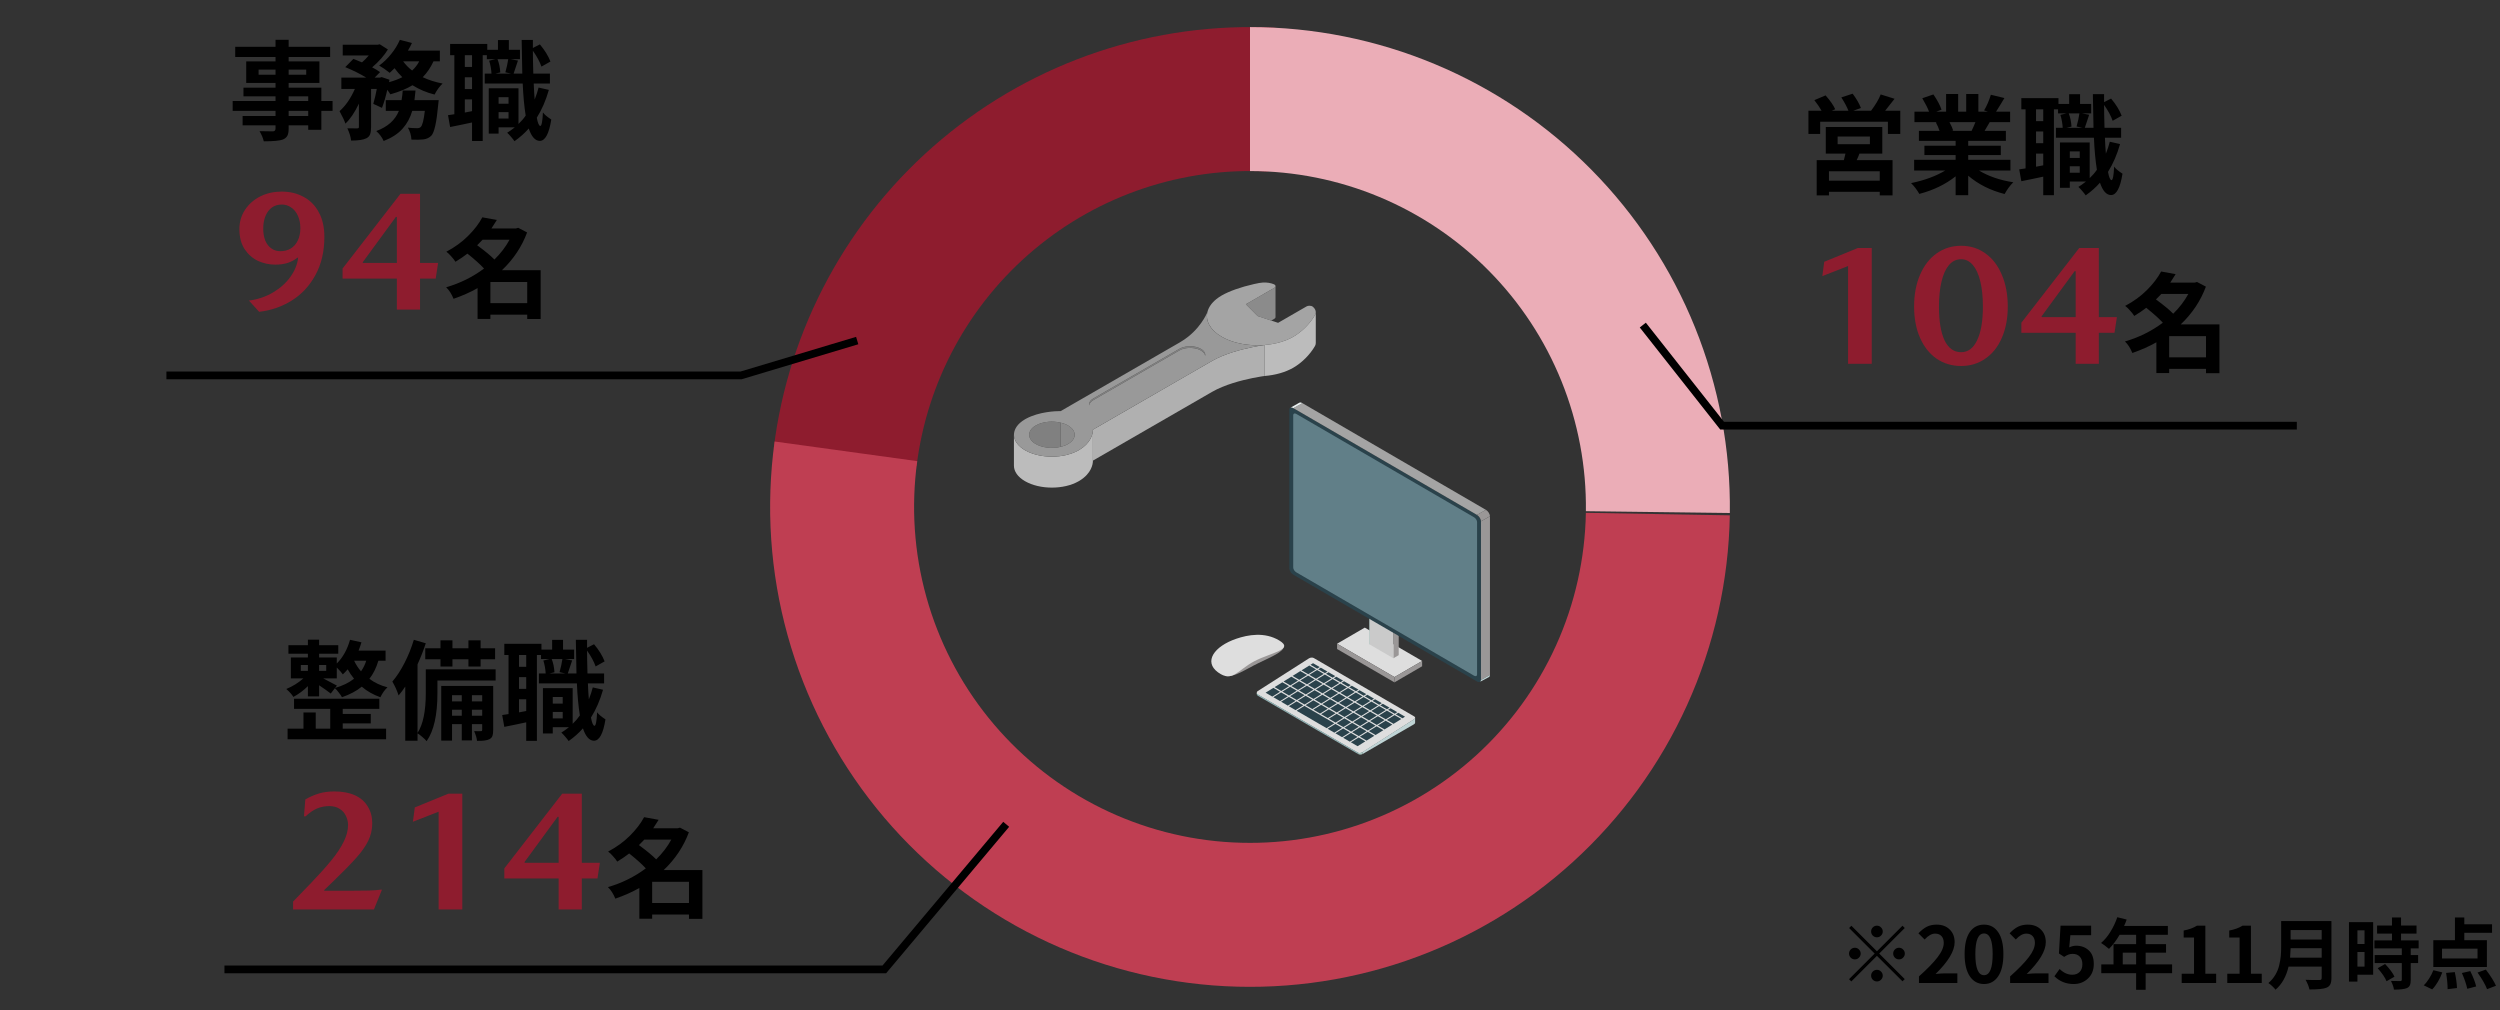 <svg width="646" height="261" viewBox="0 0 646 261" fill="none" xmlns="http://www.w3.org/2000/svg">
<rect x="0" y="0" width="646" height="261" fill="#333333" stroke="none"/>
<path d="M199.924 115.888C203.752 84.718 219.263 56.161 243.328 35.983C267.392 15.805 298.216 5.509 329.576 7.175L327.603 44.322C305.651 43.156 284.074 50.363 267.229 64.488C250.384 78.612 239.526 98.603 236.847 120.422L199.924 115.888Z" fill="#8E1C2E"/>
<path d="M323 7C339.415 7 355.667 10.259 370.812 16.589C385.958 22.918 399.696 32.191 411.23 43.871C422.764 55.551 431.865 69.405 438.003 84.629C444.142 99.853 447.196 116.144 446.99 132.558L409.793 132.091C409.938 120.601 407.799 109.197 403.502 98.54C399.205 87.883 392.835 78.186 384.761 70.01C376.687 61.834 367.071 55.343 356.469 50.912C345.867 46.481 334.491 44.2 323 44.2L323 7Z" fill="#EBADB7"/>
<path d="M446.981 133.164C446.686 150.068 442.937 166.734 435.965 182.136C428.993 197.539 418.944 211.352 406.438 222.729C393.931 234.105 379.229 242.804 363.237 248.29C347.245 253.776 330.3 255.934 313.444 254.631C296.587 253.328 280.175 248.592 265.216 240.713C250.257 232.835 237.067 221.98 226.457 208.817C215.847 195.654 208.041 180.46 203.519 164.169C198.996 147.878 197.853 130.834 200.159 114.086L237.011 119.16C235.397 130.884 236.197 142.815 239.363 154.218C242.529 165.622 247.993 176.258 255.42 185.472C262.847 194.686 272.08 202.284 282.551 207.799C293.022 213.314 304.511 216.63 316.311 217.542C328.11 218.454 339.972 216.943 351.166 213.103C362.361 209.263 372.651 203.174 381.406 195.21C390.161 187.247 397.195 177.577 402.075 166.795C406.956 156.014 409.58 144.348 409.787 132.515L446.981 133.164Z" fill="#BF3E52"/>
<path d="M424.5 84L445 110H593.5" stroke="black" stroke-width="2"/>
<path d="M485.727 46.688V44.254H472.602V46.688H485.727ZM474.844 35.285V37.254H483.184V35.285H474.844ZM486.383 39.688H480.477C480.312 40.18 480.076 40.745 479.766 41.383H489.035V50.488H485.727V49.559H472.602V50.488H469.43V41.383H476.457C476.694 40.435 476.831 39.87 476.867 39.688H471.781V32.824H486.383V39.688ZM487.121 28.613H491.031V34.602H487.832V31.457H470.332V34.602H467.297V28.613H470.688C470.286 27.866 469.667 26.954 468.828 25.879L471.727 24.648C472.948 26.034 473.777 27.228 474.215 28.23L473.312 28.613H477.633C477.268 27.665 476.658 26.517 475.801 25.168L478.727 24.211C479.711 25.523 480.422 26.754 480.859 27.902L478.891 28.613H483.484C484.651 27.064 485.48 25.66 485.973 24.402L489.555 25.523C488.315 27.128 487.504 28.158 487.121 28.613ZM510.445 31.566H503.746C504.238 32.496 504.557 33.216 504.703 33.727L504.238 33.809H509.461C509.844 33.025 510.172 32.277 510.445 31.566ZM519.496 44.062H511.375C513.836 45.557 516.789 46.569 520.234 47.098C519.414 47.9 518.667 48.911 517.992 50.133C514.328 49.203 511.193 47.626 508.586 45.402V50.434H505.332V45.566C502.707 47.645 499.581 49.158 495.953 50.105C495.333 49.03 494.622 48.1 493.82 47.316C497.32 46.587 500.264 45.503 502.652 44.062H494.613V41.301H505.332V40.07H497.266V37.664H505.332V36.406H495.844V33.809H501.176C500.975 33.152 500.656 32.423 500.219 31.621L500.547 31.566H494.695V28.859H498.469C498.159 28.003 497.576 26.845 496.719 25.387L499.59 24.402C500.592 25.861 501.294 27.173 501.695 28.34L500.328 28.859H502.871V24.293H505.988V28.859H508.066V24.293H511.211V28.859H513.699L512.688 28.531C513.38 27.383 513.964 26.034 514.438 24.484L517.938 25.332C517.81 25.551 517.482 26.098 516.953 26.973C516.424 27.848 516.033 28.477 515.777 28.859H519.414V31.566H514.137C513.954 31.895 513.517 32.642 512.824 33.809H518.32V36.406H508.586V37.664H517.008V40.07H508.586V41.301H519.496V44.062ZM534.836 44.637H537.406V42.969H534.836V44.637ZM537.406 39.113H534.836V40.809H537.406V39.113ZM537.324 29.297H534.562C534.964 30.336 535.201 31.475 535.273 32.715L534.016 33.016H538.062L536.586 32.688C536.932 31.448 537.178 30.318 537.324 29.297ZM527.973 31.293V28.258H526.113V31.293H527.973ZM526.113 43.078L527.973 42.723V39.688H526.113V43.078ZM527.973 37.008V33.973H526.113V37.008H527.973ZM545.172 36.625L547.824 37.227C547.059 39.925 546.02 42.322 544.707 44.418C544.962 45.803 545.263 46.514 545.609 46.551C545.956 46.551 546.184 45.384 546.293 43.051C546.639 43.561 547.359 44.172 548.453 44.883C547.87 48.565 546.876 50.406 545.473 50.406C544.288 50.388 543.34 49.322 542.629 47.207C541.572 48.41 540.341 49.504 538.938 50.488C538.755 50.197 538.464 49.823 538.062 49.367C537.68 48.911 537.342 48.556 537.051 48.301C537.525 48.027 538.181 47.562 539.02 46.906H534.836V48.52H532.293V36.816H539.977V46.031C540.706 45.339 541.326 44.618 541.836 43.871C541.453 41.447 541.198 38.685 541.07 35.586H531.254V33.016H533.004C532.931 31.849 532.73 30.737 532.402 29.68L534.016 29.297H531.801V28.258H530.734V50.434H527.973V45.648C527.517 45.74 526.615 45.931 525.266 46.223C523.935 46.496 522.951 46.697 522.312 46.824L521.766 43.762C522.258 43.707 522.805 43.625 523.406 43.516V28.258H522.312V25.359H531.91V26.863H534.672V24.348H537.488V26.863H540.359V29.297H537.953L539.84 29.652L538.719 33.016H540.961C540.888 30.336 540.833 27.438 540.797 24.32H543.695V26.398L545.5 25.469C546.758 26.963 547.669 28.44 548.234 29.898L545.91 31.211C545.473 29.953 544.734 28.586 543.695 27.109C543.695 28.531 543.732 30.5 543.805 33.016H548.098V35.586H543.914C543.969 37.099 544.051 38.475 544.16 39.715C544.598 38.603 544.935 37.573 545.172 36.625Z" fill="black"/>
<path d="M477.54 68.744L470.896 71.34L471.38 67.644L480.092 64.08H483.656V94H477.54V68.744ZM506.749 63.508C509.125 63.508 511.222 64.168 513.041 65.488C514.859 66.779 516.267 68.612 517.265 70.988C518.291 73.364 518.805 76.107 518.805 79.216C518.805 82.296 518.291 84.995 517.265 87.312C516.267 89.629 514.845 91.419 512.997 92.68C511.178 93.941 509.095 94.572 506.749 94.572C504.373 94.572 502.261 93.941 500.413 92.68C498.594 91.419 497.171 89.629 496.145 87.312C495.118 84.995 494.605 82.296 494.605 79.216C494.605 76.107 495.118 73.364 496.145 70.988C497.171 68.612 498.594 66.779 500.413 65.488C502.261 64.168 504.373 63.508 506.749 63.508ZM506.749 66.984C505.517 66.984 504.475 67.483 503.625 68.48C502.774 69.477 502.129 70.9 501.689 72.748C501.249 74.567 501.029 76.723 501.029 79.216C501.029 83 501.513 85.919 502.481 87.972C503.478 89.996 504.901 91.008 506.749 91.008C508.538 91.008 509.917 89.981 510.885 87.928C511.882 85.875 512.381 82.971 512.381 79.216C512.381 76.723 512.161 74.567 511.721 72.748C511.281 70.9 510.635 69.477 509.785 68.48C508.934 67.483 507.922 66.984 506.749 66.984ZM547.002 81.944L546.386 85.992H542.338V94H536.354V85.992H522.318V83.396L537.278 64.08H542.338V81.944H547.002ZM536.354 70.064H536.09L527.554 81.724V81.944H536.354V70.064Z" fill="#8E1C2E"/>
<path d="M560.516 92.332H570.031V86.863H560.516V92.332ZM565.465 75.953H558.492C558.201 76.263 557.736 76.737 557.098 77.375C559.158 78.888 560.643 80.118 561.555 81.066C563.177 79.481 564.48 77.776 565.465 75.953ZM573.504 83.828V96.434H570.031V95.312H560.516V96.406H557.207V88.449C555.384 89.488 553.315 90.409 551 91.211C550.49 89.953 549.852 88.96 549.086 88.231C552.677 87.191 555.94 85.578 558.875 83.391C557.909 82.333 556.478 81.048 554.582 79.535C553.798 80.155 552.768 80.857 551.492 81.641C551.237 81.221 550.872 80.757 550.398 80.246C549.943 79.717 549.523 79.316 549.141 79.043C551.31 77.894 553.178 76.537 554.746 74.969C556.332 73.401 557.562 71.797 558.438 70.156L562.184 70.84C561.965 71.223 561.5 71.952 560.789 73.027H567.133L567.707 72.863L570.004 74.066C568.637 77.749 566.467 81.003 563.496 83.828H573.504Z" fill="black"/>
<path d="M221.5 88L191.5 97H43" stroke="black" stroke-width="2"/>
<path d="M79.644 29.98V28.641H74.586V29.98H79.644ZM74.586 24.895V26.098H79.644V24.895H74.586ZM66.82 19.316H71.195V17.977H66.82V19.316ZM79.125 17.977H74.586V19.316H79.125V17.977ZM85.934 26.098V28.641H83.035V33.535H79.644V32.387H74.586V33.234C74.586 34.055 74.477 34.665 74.258 35.066C74.039 35.486 73.656 35.814 73.109 36.051C72.307 36.361 70.658 36.516 68.16 36.516C67.996 35.75 67.632 34.875 67.066 33.891C67.96 33.927 69.108 33.945 70.512 33.945C70.967 33.927 71.195 33.69 71.195 33.234V32.387H62.691V29.98H71.195V28.641H60.121V26.098H71.195V24.895H62.91V22.652H71.195V21.422H63.621V15.871H71.195V14.723H60.777V12.098H71.195V10.293H74.586V12.098H85.305V14.723H74.586V15.871H82.543V21.422H74.586V22.652H83.035V26.098H85.934ZM107.098 25.879H113.359C113.305 26.462 113.259 26.881 113.223 27.137C112.822 31.566 112.238 34.2 111.473 35.039C110.944 35.586 110.26 35.914 109.422 36.023C108.638 36.115 107.599 36.133 106.305 36.078C106.268 35.003 105.967 33.973 105.402 32.988C106.241 33.079 107.043 33.125 107.809 33.125C108.191 33.125 108.492 33.025 108.711 32.824C109.148 32.423 109.504 31.029 109.777 28.641H106.523C106.013 30.427 105.174 31.967 104.008 33.262C102.859 34.556 101.237 35.613 99.141 36.434C98.703 35.467 98.065 34.611 97.227 33.863C100.161 32.788 102.112 31.047 103.078 28.641H99.688V25.879H103.762C103.926 24.949 104.026 24.12 104.062 23.391H107.371C107.262 24.448 107.171 25.277 107.098 25.879ZM108.328 15.844H104.172C104.81 16.737 105.585 17.53 106.496 18.223C107.243 17.548 107.854 16.755 108.328 15.844ZM113.66 15.844H112.02C111.254 17.484 110.324 18.852 109.23 19.945C110.762 20.674 112.475 21.221 114.371 21.586C113.587 22.315 112.895 23.263 112.293 24.43C110.27 23.938 108.365 23.135 106.578 22.023C105.102 22.935 103.197 23.719 100.863 24.375C100.699 24.083 100.435 23.691 100.07 23.199C99.669 25.022 99.213 26.581 98.703 27.875L96.461 26.836C96.844 25.487 97.144 24.202 97.363 22.98H95.887V32.824C95.887 33.626 95.805 34.246 95.641 34.684C95.477 35.139 95.158 35.486 94.684 35.723C93.936 36.124 92.615 36.324 90.719 36.324C90.646 35.449 90.327 34.392 89.762 33.152C90.454 33.171 91.302 33.18 92.305 33.18C92.469 33.161 92.578 33.134 92.633 33.098C92.706 33.043 92.742 32.934 92.742 32.77V26.781C91.648 29.078 90.482 30.801 89.242 31.949C89.06 31.293 88.559 30.217 87.738 28.723C89.306 27.337 90.628 25.423 91.703 22.98H88.203V20.055H94.629C93.061 19.088 91.257 18.186 89.215 17.348L91.32 15.215C91.776 15.379 92.514 15.68 93.535 16.117C94.118 15.625 94.702 15.033 95.285 14.34H88.559V11.551H97.609L98.129 11.441L100.234 12.781C99.268 14.367 97.91 15.908 96.16 17.402C96.944 17.803 97.628 18.213 98.211 18.633L96.816 20.055H98.184L98.621 19.918L100.645 20.602L100.535 21.23C101.811 20.884 102.951 20.456 103.953 19.945C103.224 19.234 102.559 18.46 101.957 17.621C101.574 18.022 101.155 18.423 100.699 18.824C99.642 17.986 98.731 17.357 97.965 16.938C99.077 16.154 100.107 15.169 101.055 13.984C102.021 12.8 102.777 11.569 103.324 10.293L106.441 11.113C106.223 11.624 105.876 12.28 105.402 13.082H113.66V15.844ZM128.836 30.637H131.406V28.969H128.836V30.637ZM131.406 25.113H128.836V26.809H131.406V25.113ZM131.324 15.297H128.562C128.964 16.336 129.201 17.475 129.273 18.715L128.016 19.016H132.062L130.586 18.688C130.932 17.448 131.178 16.318 131.324 15.297ZM121.973 17.293V14.258H120.113V17.293H121.973ZM120.113 29.078L121.973 28.723V25.688H120.113V29.078ZM121.973 23.008V19.973H120.113V23.008H121.973ZM139.172 22.625L141.824 23.227C141.059 25.924 140.02 28.322 138.707 30.418C138.962 31.803 139.263 32.514 139.609 32.551C139.956 32.551 140.184 31.384 140.293 29.051C140.639 29.561 141.359 30.172 142.453 30.883C141.87 34.565 140.876 36.406 139.473 36.406C138.288 36.388 137.34 35.322 136.629 33.207C135.572 34.41 134.341 35.504 132.938 36.488C132.755 36.197 132.464 35.823 132.062 35.367C131.68 34.911 131.342 34.556 131.051 34.301C131.525 34.027 132.181 33.562 133.02 32.906H128.836V34.52H126.293V22.816H133.977V32.031C134.706 31.338 135.326 30.619 135.836 29.871C135.453 27.447 135.198 24.685 135.07 21.586H125.254V19.016H127.004C126.931 17.849 126.73 16.737 126.402 15.68L128.016 15.297H125.801V14.258H124.734V36.434H121.973V31.648C121.517 31.74 120.615 31.931 119.266 32.223C117.935 32.496 116.951 32.697 116.312 32.824L115.766 29.762C116.258 29.707 116.805 29.625 117.406 29.516V14.258H116.312V11.359H125.91V12.863H128.672V10.348H131.488V12.863H134.359V15.297H131.953L133.84 15.652L132.719 19.016H134.961C134.888 16.336 134.833 13.438 134.797 10.32H137.695V12.398L139.5 11.469C140.758 12.963 141.669 14.44 142.234 15.898L139.91 17.211C139.473 15.953 138.734 14.586 137.695 13.109C137.695 14.531 137.732 16.5 137.805 19.016H142.098V21.586H137.914C137.969 23.099 138.051 24.475 138.16 25.715C138.598 24.603 138.935 23.573 139.172 22.625Z" fill="black"/>
<path d="M76.864 66.58C76.131 67.167 75.28 67.621 74.312 67.944C73.344 68.237 72.303 68.384 71.188 68.384C69.604 68.384 68.093 68.061 66.656 67.416C65.248 66.741 64.089 65.715 63.18 64.336C62.3 62.957 61.86 61.241 61.86 59.188C61.86 57.34 62.344 55.683 63.312 54.216C64.309 52.72 65.629 51.561 67.272 50.74C68.944 49.919 70.777 49.508 72.772 49.508C74.913 49.508 76.805 49.963 78.448 50.872C80.12 51.752 81.425 53.072 82.364 54.832C83.332 56.563 83.816 58.689 83.816 61.212C83.816 64.996 83.039 68.296 81.484 71.112C79.959 73.899 77.92 76.084 75.368 77.668C72.816 79.252 70.015 80.22 66.964 80.572L64.324 77.668C66.612 77.375 68.695 76.671 70.572 75.556C72.449 74.441 73.945 73.092 75.06 71.508C76.204 69.895 76.864 68.252 77.04 66.58H76.864ZM77.612 59.012C77.612 57.78 77.407 56.709 76.996 55.8C76.585 54.861 76.013 54.143 75.28 53.644C74.547 53.116 73.725 52.852 72.816 52.852C71.819 52.852 70.953 53.116 70.22 53.644C69.516 54.172 68.973 54.905 68.592 55.844C68.211 56.783 68.02 57.853 68.02 59.056C68.02 60.229 68.196 61.271 68.548 62.18C68.929 63.06 69.457 63.735 70.132 64.204C70.807 64.673 71.569 64.908 72.42 64.908C73.476 64.908 74.385 64.673 75.148 64.204C75.94 63.705 76.541 63.016 76.952 62.136C77.392 61.227 77.612 60.185 77.612 59.012ZM113.201 67.944L112.585 71.992H108.537V80H102.553V71.992H88.517V69.396L103.477 50.08H108.537V67.944H113.201ZM102.553 56.064H102.289L93.753 67.724V67.944H102.553V56.064Z" fill="#8E1C2E"/>
<path d="M126.715 78.332H136.23V72.863H126.715V78.332ZM131.664 61.953H124.691C124.4 62.263 123.935 62.737 123.297 63.375C125.357 64.888 126.842 66.118 127.754 67.066C129.376 65.481 130.68 63.776 131.664 61.953ZM139.703 69.828V82.434H136.23V81.312H126.715V82.406H123.406V74.449C121.583 75.488 119.514 76.409 117.199 77.211C116.689 75.953 116.051 74.96 115.285 74.231C118.876 73.191 122.139 71.578 125.074 69.391C124.108 68.333 122.677 67.048 120.781 65.535C119.997 66.155 118.967 66.857 117.691 67.641C117.436 67.221 117.072 66.757 116.598 66.246C116.142 65.717 115.723 65.316 115.34 65.043C117.509 63.895 119.378 62.536 120.945 60.969C122.531 59.401 123.762 57.797 124.637 56.156L128.383 56.84C128.164 57.223 127.699 57.952 126.988 59.027H133.332L133.906 58.863L136.203 60.066C134.836 63.749 132.667 67.003 129.695 69.828H139.703Z" fill="black"/>
<path d="M88.559 186.922V188.289H99.769V191.023H74.312V188.289H78.414V184.105H81.586V188.289H85.332V183.176H75.981V180.551H98.019V183.176H88.559V184.488H95.805V186.922H88.559ZM87.055 177.16L86.59 177.762C88.522 177.215 90.154 176.422 91.484 175.383C90.846 174.599 90.299 173.788 89.844 172.949C89.297 173.569 88.878 174.007 88.586 174.262C88.258 173.788 87.738 173.195 87.027 172.484V175.301H83.527C85.751 176.467 86.927 177.087 87.055 177.16ZM77.731 171.828V173.359H79.562V171.828H77.731ZM84.293 171.828H82.461V173.359H84.293V171.828ZM94.629 170.734H91.512C91.986 171.755 92.578 172.667 93.289 173.469C93.909 172.576 94.356 171.664 94.629 170.734ZM99.633 170.734H97.773C97.227 172.576 96.452 174.134 95.449 175.41C96.816 176.431 98.375 177.16 100.125 177.598C99.414 178.254 98.803 179.111 98.293 180.168C96.434 179.512 94.829 178.6 93.481 177.434C92.186 178.509 90.482 179.421 88.367 180.168C88.203 179.84 87.93 179.439 87.547 178.965C87.182 178.473 86.845 178.09 86.535 177.816L85.469 179.211C84.667 178.591 83.664 177.88 82.461 177.078V179.949H79.562V177.297C78.414 178.427 77.165 179.357 75.816 180.086C75.434 179.466 74.823 178.783 73.984 178.035C75.643 177.342 77.111 176.431 78.387 175.301H75.16V169.887H79.562V168.93H74.531V166.715H79.562V165.293H82.461V166.715H87.41V168.93H82.461V169.887H87.027V171.445C88.595 169.896 89.734 167.854 90.445 165.32L93.398 165.977C93.216 166.596 92.97 167.307 92.66 168.109H99.633V170.734ZM109.887 167.508H113.824V165.457H116.914V167.508H121.043V165.457H124.188V167.508H127.934V170.352H124.188V172.238H121.043V170.352H116.914V172.238H113.824V170.352H109.887V167.508ZM121.945 184.953H124.598V183.395H121.945V184.953ZM116.805 184.953H119.32V183.395H116.805V184.953ZM119.32 179.648H116.805V181.234H119.32V179.648ZM124.598 179.648H121.945V181.234H124.598V179.648ZM127.441 177.242V188.617C127.441 189.292 127.378 189.802 127.25 190.148C127.122 190.513 126.867 190.796 126.484 190.996C125.883 191.324 124.807 191.47 123.258 191.434C123.203 190.759 122.957 189.921 122.52 188.918C123.395 188.954 123.987 188.954 124.297 188.918C124.424 188.918 124.507 188.9 124.543 188.863C124.579 188.809 124.598 188.717 124.598 188.59V187.113H121.945V191.324H119.32V187.113H116.805V191.379H114.016V177.242H127.441ZM128.07 172.949V175.848H113.031V179.156C113.031 184.753 112.102 188.872 110.242 191.516C110.005 191.224 109.632 190.859 109.121 190.422C108.611 189.984 108.201 189.674 107.891 189.492V191.406H104.719V177.406C104.172 178.245 103.598 179.01 102.996 179.703C102.613 178.5 102.076 177.306 101.383 176.121C102.495 174.827 103.543 173.223 104.527 171.309C105.512 169.395 106.314 167.398 106.934 165.32L110.023 166.223C109.404 168.1 108.693 169.914 107.891 171.664V189.383C109.312 187.214 110.023 183.786 110.023 179.102V172.949H128.07ZM142.836 185.637H145.406V183.969H142.836V185.637ZM145.406 180.113H142.836V181.809H145.406V180.113ZM145.324 170.297H142.562C142.964 171.336 143.201 172.475 143.273 173.715L142.016 174.016H146.062L144.586 173.688C144.932 172.448 145.178 171.318 145.324 170.297ZM135.973 172.293V169.258H134.113V172.293H135.973ZM134.113 184.078L135.973 183.723V180.688H134.113V184.078ZM135.973 178.008V174.973H134.113V178.008H135.973ZM153.172 177.625L155.824 178.227C155.059 180.924 154.02 183.322 152.707 185.418C152.962 186.803 153.263 187.514 153.609 187.551C153.956 187.551 154.184 186.384 154.293 184.051C154.639 184.561 155.359 185.172 156.453 185.883C155.87 189.565 154.876 191.406 153.473 191.406C152.288 191.388 151.34 190.322 150.629 188.207C149.572 189.41 148.341 190.504 146.938 191.488C146.755 191.197 146.464 190.823 146.062 190.367C145.68 189.911 145.342 189.556 145.051 189.301C145.525 189.027 146.181 188.562 147.02 187.906H142.836V189.52H140.293V177.816H147.977V187.031C148.706 186.339 149.326 185.618 149.836 184.871C149.453 182.447 149.198 179.685 149.07 176.586H139.254V174.016H141.004C140.931 172.849 140.73 171.737 140.402 170.68L142.016 170.297H139.801V169.258H138.734V191.434H135.973V186.648C135.517 186.74 134.615 186.931 133.266 187.223C131.935 187.496 130.951 187.697 130.312 187.824L129.766 184.762C130.258 184.707 130.805 184.625 131.406 184.516V169.258H130.312V166.359H139.91V167.863H142.672V165.348H145.488V167.863H148.359V170.297H145.953L147.84 170.652L146.719 174.016H148.961C148.888 171.336 148.833 168.438 148.797 165.32H151.695V167.398L153.5 166.469C154.758 167.964 155.669 169.44 156.234 170.898L153.91 172.211C153.473 170.953 152.734 169.586 151.695 168.109C151.695 169.531 151.732 171.5 151.805 174.016H156.098V176.586H151.914C151.969 178.099 152.051 179.475 152.16 180.715C152.598 179.603 152.935 178.573 153.172 177.625Z" fill="black"/>
<path d="M75.728 232.976L80.524 228.004C82.636 225.804 84.367 223.868 85.716 222.196C87.095 220.495 88.136 218.911 88.84 217.444C89.573 215.948 89.94 214.54 89.94 213.22C89.94 212.369 89.749 211.563 89.368 210.8C89.016 210.037 88.473 209.436 87.74 208.996C87.007 208.527 86.127 208.292 85.1 208.292C83.985 208.292 82.929 208.497 81.932 208.908C80.964 209.319 79.981 209.993 78.984 210.932H78.544L78.896 206.576C80.069 205.901 81.243 205.388 82.416 205.036C83.589 204.684 84.924 204.508 86.42 204.508C88.503 204.508 90.277 204.845 91.744 205.52C93.211 206.195 94.311 207.163 95.044 208.424C95.807 209.656 96.188 211.093 96.188 212.736C96.188 214.349 95.836 215.875 95.132 217.312C94.428 218.72 93.401 220.172 92.052 221.668C90.732 223.164 88.796 225.144 86.244 227.608L83.78 229.984V230.16H91.304C92.8 230.16 94.135 230.145 95.308 230.116C96.511 230.087 97.493 230.013 98.256 229.896H98.696L96.628 235H75.728V232.976ZM113.341 209.744L106.697 212.34L107.181 208.644L115.893 205.08H119.457V235H113.341V209.744ZM155.002 222.944L154.386 226.992H150.338V235H144.354V226.992H130.318V224.396L145.278 205.08H150.338V222.944H155.002ZM144.354 211.064H144.09L135.554 222.724V222.944H144.354V211.064Z" fill="#8E1C2E"/>
<path d="M168.516 233.332H178.031V227.863H168.516V233.332ZM173.465 216.953H166.492C166.201 217.263 165.736 217.737 165.098 218.375C167.158 219.888 168.643 221.118 169.555 222.066C171.177 220.48 172.48 218.776 173.465 216.953ZM181.504 224.828V237.434H178.031V236.312H168.516V237.406H165.207V229.449C163.384 230.488 161.315 231.409 159 232.211C158.49 230.953 157.852 229.96 157.086 229.23C160.677 228.191 163.94 226.578 166.875 224.391C165.909 223.333 164.478 222.048 162.582 220.535C161.798 221.155 160.768 221.857 159.492 222.641C159.237 222.221 158.872 221.757 158.398 221.246C157.943 220.717 157.523 220.316 157.141 220.043C159.31 218.895 161.178 217.536 162.746 215.969C164.332 214.401 165.562 212.797 166.438 211.156L170.184 211.84C169.965 212.223 169.5 212.952 168.789 214.027H175.133L175.707 213.863L178.004 215.066C176.637 218.749 174.467 222.003 171.496 224.828H181.504Z" fill="black"/>
<path d="M260 213L228.5 250.5H58" stroke="black" stroke-width="2"/>
<g clip-path="url(#clip0_870_6968)">
<path d="M329.284 74.38L321.934 78.621L324.972 81.67L328.491 82.837L329.284 82.38C329.469 82.273 329.579 82.132 329.595 81.981V73.981C329.58 74.131 329.469 74.273 329.284 74.379V74.38Z" fill="#8B8B8B"/>
<path d="M312.53 84.046C312.685 84.317 312.867 84.584 313.076 84.847C313.305 85.132 313.572 85.41 313.866 85.681C313.866 85.681 313.868 85.684 313.869 85.684C314.113 85.908 314.372 86.13 314.661 86.341C314.981 86.576 315.327 86.801 315.701 87.017C316.824 87.665 318.101 88.17 319.464 88.532C319.567 88.559 319.676 88.578 319.78 88.603C320.135 88.692 320.489 88.778 320.853 88.847C320.854 88.847 320.856 88.847 320.857 88.847C321.434 88.957 322.022 89.034 322.615 89.096C322.649 89.099 322.684 89.102 322.719 89.105C322.737 89.107 322.754 89.107 322.772 89.11C322.772 89.11 322.772 89.11 322.773 89.11C323.117 89.144 323.46 89.179 323.807 89.197C324.806 89.248 325.814 89.232 326.809 89.15C328.835 88.984 330.806 88.542 332.542 87.826C333.121 87.587 333.672 87.317 334.192 87.019C336.39 85.751 338.5 83.648 339.782 81.429C339.932 81.17 339.999 80.903 339.995 80.638C339.992 80.401 339.927 80.167 339.807 79.942C339.795 79.919 339.781 79.896 339.768 79.873C339.718 79.788 339.659 79.705 339.592 79.624C339.571 79.597 339.55 79.571 339.526 79.544C339.437 79.445 339.338 79.347 339.224 79.254C339.224 79.254 339.224 79.254 339.223 79.253C339.012 79.083 338.661 78.989 338.299 79.001C338.039 79.01 337.793 79.073 337.608 79.18L330.258 83.421L324.973 81.667L321.935 78.618L329.286 74.377C329.47 74.271 329.58 74.129 329.596 73.978C329.602 73.927 329.596 73.874 329.578 73.825C329.561 73.775 329.534 73.726 329.496 73.68C329.421 73.588 329.307 73.506 329.16 73.445C328.347 73.11 327.356 72.956 326.368 73.005C326.038 73.021 325.71 73.059 325.388 73.121C324.908 73.214 324.43 73.314 323.957 73.42C320.652 74.166 317.622 75.236 315.699 76.346C315.18 76.646 314.713 76.964 314.3 77.298C313.059 78.299 312.294 79.437 312.004 80.605C311.72 81.753 311.898 82.931 312.532 84.042L312.53 84.046Z" fill="#A4A4A4"/>
<path d="M339.995 80.639C339.999 80.904 339.933 81.171 339.782 81.43C338.5 83.649 336.39 85.751 334.192 87.019C333.673 87.319 333.12 87.588 332.541 87.827C330.806 88.542 328.835 88.984 326.809 89.151V97.151C329.51 96.928 332.113 96.218 334.191 95.019C336.389 93.751 338.499 91.649 339.781 89.43C339.926 89.178 339.992 88.92 339.993 88.664L339.999 88.661V80.639H339.994H339.995Z" fill="#BCBCBC"/>
<path d="M282.557 103.366L304.751 90.562C305.325 90.23 306.033 90.023 306.776 89.94C308.012 89.802 309.342 90.009 310.299 90.562C310.971 90.949 311.348 91.443 311.431 91.949C311.536 91.3 311.16 90.631 310.299 90.135C309.916 89.914 309.473 89.748 309.001 89.638C308.528 89.527 308.026 89.473 307.524 89.473C307.273 89.473 307.022 89.486 306.776 89.514C306.033 89.597 305.325 89.804 304.751 90.136L282.557 102.941C281.697 103.436 281.32 104.107 281.425 104.754C281.508 104.248 281.885 103.755 282.557 103.367V103.366Z" fill="#808080"/>
<path d="M267.388 114.583C269.123 115.719 271.828 116.01 274.074 115.469V109.217C273.515 109.082 272.93 108.992 272.335 108.961C271.906 108.938 271.472 108.944 271.044 108.976C269.759 109.072 268.518 109.414 267.549 110C266.51 110.629 265.97 111.444 265.938 112.265C265.938 112.289 265.943 112.313 265.943 112.338C265.941 113.141 266.413 113.946 267.388 114.583Z" fill="#808080"/>
<path d="M275.969 114.742C277.089 114.095 277.661 113.254 277.69 112.407C277.69 112.386 277.688 112.366 277.688 112.344C277.688 112.242 277.684 112.139 277.668 112.037C277.58 111.463 277.239 110.899 276.646 110.407C276.448 110.243 276.223 110.087 275.969 109.939C275.409 109.617 274.76 109.38 274.072 109.215V115.467C274.76 115.301 275.409 115.063 275.969 114.741V114.742Z" fill="#8B8B8B"/>
<path d="M326.809 89.152C326.792 89.154 326.087 89.243 324.971 89.443C324.583 89.512 324.147 89.594 323.67 89.691C320.769 90.279 316.432 91.397 313.185 93.271L282.4 111.032V111.033V111.037C282.4 111.039 282.4 111.053 282.402 111.083C282.402 111.112 282.402 111.156 282.4 111.207C282.4 111.212 282.4 111.214 282.4 111.218C282.4 111.218 282.403 118.025 282.4 119.029L313.185 101.268C316.432 99.395 320.768 98.277 323.67 97.688C325.519 97.312 326.786 97.151 326.81 97.148V89.148L326.809 89.152Z" fill="#B0B0B0"/>
<path d="M282.4 111.221C282.398 111.304 282.391 111.414 282.374 111.548C282.262 112.48 281.7 114.52 279.018 116.178C279.008 116.185 278.997 116.192 278.985 116.198C278.906 116.246 278.827 116.295 278.744 116.343C278.505 116.481 278.256 116.61 278 116.731C277.229 117.093 276.385 117.378 275.5 117.586C275.205 117.655 274.906 117.715 274.602 117.767C274.298 117.819 273.992 117.862 273.683 117.896C273.374 117.93 273.062 117.956 272.75 117.974C272.437 117.991 272.123 118 271.809 118C271.495 118 271.182 117.991 270.869 117.974C270.243 117.939 269.623 117.87 269.016 117.767C267.499 117.507 266.071 117.033 264.873 116.343C263.996 115.836 263.33 115.257 262.854 114.64C262.551 114.246 262.319 113.838 262.179 113.422C262.077 113.119 262.028 112.814 262.014 112.507C262.011 112.451 262 112.396 262 112.342V120.341C262 121.789 262.957 123.237 264.873 124.342C268.704 126.552 274.915 126.552 278.744 124.342C278.831 124.291 278.915 124.24 278.998 124.189C279.005 124.185 279.011 124.181 279.018 124.177C282.086 122.281 282.38 119.883 282.4 119.218C282.4 119.209 282.4 119.134 282.4 119.032C282.402 118.028 282.4 111.222 282.4 111.222V111.221Z" fill="#BCBCBC"/>
<path d="M262.013 112.507C262.029 112.814 262.078 113.119 262.179 113.422C262.318 113.838 262.55 114.246 262.854 114.64C263.33 115.257 263.996 115.836 264.873 116.342C266.07 117.033 267.499 117.507 269.016 117.767C269.622 117.87 270.243 117.939 270.869 117.974C271.181 117.991 271.495 118 271.809 118C272.123 118 272.437 117.991 272.749 117.974C273.062 117.957 273.374 117.931 273.683 117.896C273.721 117.891 273.759 117.884 273.796 117.88C274.067 117.848 274.337 117.812 274.602 117.767C274.905 117.715 275.204 117.655 275.5 117.586C276.386 117.378 277.229 117.093 277.999 116.731C278.257 116.61 278.505 116.481 278.744 116.342C278.826 116.295 278.906 116.246 278.985 116.198C278.995 116.191 279.007 116.184 279.018 116.178C281.701 114.52 282.262 112.48 282.374 111.548C282.39 111.414 282.396 111.304 282.4 111.221C282.4 111.216 282.4 111.214 282.4 111.209C282.401 111.158 282.401 111.114 282.401 111.085C282.401 111.055 282.401 111.042 282.4 111.04V111.035V111.034C282.4 111.034 282.4 111.034 282.4 111.033C282.4 111.033 282.4 111.034 282.401 111.035L313.186 93.274C316.433 91.401 320.769 90.283 323.67 89.694C324.147 89.597 324.583 89.515 324.972 89.446C326.088 89.247 326.793 89.157 326.81 89.155C325.815 89.237 324.807 89.253 323.807 89.202C323.461 89.184 323.117 89.148 322.774 89.115C322.774 89.115 322.774 89.115 322.773 89.115C322.755 89.112 322.738 89.112 322.72 89.11C322.685 89.108 322.651 89.104 322.615 89.101C322.023 89.039 321.434 88.96 320.858 88.852C320.857 88.852 320.855 88.852 320.854 88.852C320.49 88.783 320.135 88.696 319.781 88.609C319.677 88.582 319.569 88.564 319.465 88.537C318.102 88.175 316.825 87.67 315.702 87.022C315.328 86.806 314.982 86.581 314.662 86.346C314.373 86.135 314.114 85.913 313.87 85.689C313.87 85.689 313.868 85.686 313.867 85.686C313.573 85.416 313.306 85.138 313.077 84.852C312.867 84.591 312.685 84.322 312.531 84.05C311.898 82.94 311.72 81.761 312.003 80.613C311.997 80.628 311.718 81.359 311.068 82.425C310.302 83.68 309.022 85.401 307.06 86.974C306.406 87.498 305.675 88.005 304.864 88.474L274.077 106.23H274.074C274.074 106.23 273.994 106.228 273.848 106.229C272.827 106.234 268.531 106.366 265.16 108.181C265.063 108.233 264.967 108.285 264.873 108.339C264.868 108.343 264.864 108.345 264.859 108.348C264.62 108.487 264.396 108.63 264.187 108.78C264.132 108.819 264.085 108.861 264.032 108.901C263.878 109.016 263.726 109.132 263.59 109.252C263.547 109.289 263.513 109.329 263.471 109.367C263.335 109.494 263.203 109.622 263.086 109.753C263.06 109.783 263.039 109.815 263.014 109.844C262.891 109.987 262.777 110.132 262.677 110.279C262.664 110.298 262.655 110.318 262.642 110.338C262.537 110.498 262.444 110.66 262.365 110.824C262.36 110.833 262.357 110.843 262.353 110.852C262.27 111.027 262.202 111.204 262.15 111.381C262.15 111.381 262.15 111.384 262.15 111.385C262.056 111.701 262.002 112.021 262.002 112.34C262.002 112.396 262.013 112.45 262.016 112.506H262.013V112.507ZM282.556 102.939L304.75 90.135C305.324 89.803 306.032 89.596 306.774 89.513C307.021 89.486 307.273 89.471 307.523 89.471C308.025 89.471 308.527 89.527 309 89.636C309.472 89.747 309.914 89.913 310.298 90.133C311.158 90.629 311.535 91.299 311.43 91.947C311.347 91.441 310.97 90.948 310.298 90.56C309.341 90.008 308.01 89.801 306.774 89.939C306.032 90.021 305.324 90.228 304.75 90.56L282.556 103.365C281.884 103.752 281.507 104.246 281.424 104.752C281.319 104.103 281.695 103.434 282.556 102.938V102.939ZM267.548 109.999C268.516 109.413 269.757 109.072 271.043 108.975C271.471 108.943 271.905 108.937 272.335 108.96C272.929 108.99 273.514 109.081 274.074 109.216C274.761 109.381 275.411 109.618 275.97 109.94C276.224 110.086 276.45 110.244 276.648 110.408C277.24 110.9 277.581 111.464 277.67 112.038C277.686 112.14 277.689 112.242 277.689 112.345C277.689 112.366 277.692 112.387 277.691 112.408C277.663 113.255 277.09 114.096 275.97 114.743C275.411 115.065 274.761 115.302 274.074 115.468C271.828 116.01 269.124 115.719 267.387 114.583C266.414 113.946 265.94 113.142 265.942 112.338C265.942 112.313 265.936 112.288 265.937 112.265C265.97 111.444 266.508 110.629 267.548 110V109.999Z" fill="#999999"/>
</g>
<g clip-path="url(#clip1_870_6968)">
<path d="M365.371 187.155C365.564 187.04 365.663 186.894 365.663 186.755V186.745V185.456V185.445C365.669 185.588 365.568 185.74 365.363 185.859L365.369 187.155" fill="#BFD4D5"/>
<path d="M324.829 179.371L350.807 194.476C351.122 194.659 351.674 194.624 352.039 194.396L365.366 185.882C365.731 185.654 365.771 185.322 365.456 185.138L339.479 170.034C339.164 169.85 338.612 169.885 338.247 170.113L324.919 178.627C324.674 178.79 324.748 179.313 324.829 179.371Z" fill="#DEDEDE"/>
<path d="M327.025 178.994L328.76 180.003L330.771 178.751L329.036 177.744L327.025 178.994Z" fill="#2A424B"/>
<path d="M329.35 177.551L331.082 178.559L333.093 177.308L331.36 176.299L329.35 177.551Z" fill="#2A424B"/>
<path d="M331.672 176.105L333.406 177.114L335.417 175.862L333.683 174.854L331.672 176.105Z" fill="#2A424B"/>
<path d="M333.992 174.66L335.727 175.669L337.737 174.417L336.003 173.408L333.992 174.66Z" fill="#2A424B"/>
<path d="M336.316 173.217L338.051 174.224L340.062 172.974L338.327 171.965L336.316 173.217Z" fill="#2A424B"/>
<path d="M329.029 180.16L330.764 181.169L332.775 179.919L331.04 178.91L329.029 180.16Z" fill="#2A424B"/>
<path d="M331.352 178.715L333.086 179.724L335.097 178.474L333.362 177.465L331.352 178.715Z" fill="#2A424B"/>
<path d="M333.674 177.269L335.408 178.278L337.419 177.027L335.685 176.02L333.674 177.269Z" fill="#2A424B"/>
<path d="M335.996 175.826L337.731 176.835L339.741 175.583L338.007 174.574L335.996 175.826Z" fill="#2A424B"/>
<path d="M338.32 174.381L340.055 175.39L342.066 174.138L340.331 173.129L338.32 174.381Z" fill="#2A424B"/>
<path d="M331.031 181.324L332.766 182.333L334.777 181.083L333.042 180.074L331.031 181.324Z" fill="#2A424B"/>
<path d="M333.355 179.879L335.09 180.888L337.101 179.638L335.366 178.629L333.355 179.879Z" fill="#2A424B"/>
<path d="M335.678 178.435L337.412 179.444L339.423 178.194L337.688 177.186L335.678 178.435Z" fill="#2A424B"/>
<path d="M338.002 176.99L339.736 177.999L341.747 176.747L340.013 175.74L338.002 176.99Z" fill="#2A424B"/>
<path d="M340.324 175.545L342.059 176.554L344.069 175.302L342.335 174.295L340.324 175.545Z" fill="#2A424B"/>
<path d="M333.035 182.49L334.77 183.499L336.78 182.247L335.046 181.238L333.035 182.49Z" fill="#2A424B"/>
<path d="M335.359 181.047L337.094 182.054L339.105 180.804L337.37 179.795L335.359 181.047Z" fill="#2A424B"/>
<path d="M337.682 179.6L339.416 180.608L341.427 179.358L339.692 178.35L337.682 179.6Z" fill="#2A424B"/>
<path d="M340.006 178.154L341.74 179.163L343.751 177.913L342.017 176.904L340.006 178.154Z" fill="#2A424B"/>
<path d="M342.326 176.711L344.061 177.72L346.071 176.47L344.337 175.461L342.326 176.711Z" fill="#2A424B"/>
<path d="M337.363 182.211L339.098 183.22L341.109 181.968L339.374 180.959L337.363 182.211Z" fill="#2A424B"/>
<path d="M339.686 180.765L341.42 181.774L343.431 180.523L341.696 179.514L339.686 180.765Z" fill="#2A424B"/>
<path d="M342.008 179.32L343.742 180.327L345.753 179.077L344.019 178.068L342.008 179.32Z" fill="#2A424B"/>
<path d="M344.33 177.875L346.065 178.884L348.075 177.634L346.341 176.625L344.33 177.875Z" fill="#2A424B"/>
<path d="M339.365 183.375L341.1 184.384L343.111 183.132L341.376 182.125L339.365 183.375Z" fill="#2A424B"/>
<path d="M341.688 181.93L343.422 182.938L345.433 181.687L343.698 180.678L341.688 181.93Z" fill="#2A424B"/>
<path d="M344.012 180.486L345.746 181.495L347.757 180.243L346.022 179.234L344.012 180.486Z" fill="#2A424B"/>
<path d="M346.334 179.041L348.069 180.05L350.079 178.798L348.345 177.789L346.334 179.041Z" fill="#2A424B"/>
<path d="M341.369 184.539L343.104 185.548L345.114 184.298L343.38 183.289L341.369 184.539Z" fill="#2A424B"/>
<path d="M343.693 183.096L345.428 184.104L347.439 182.853L345.704 181.846L343.693 183.096Z" fill="#2A424B"/>
<path d="M346.016 181.65L347.75 182.659L349.761 181.407L348.026 180.4L346.016 181.65Z" fill="#2A424B"/>
<path d="M348.338 180.205L350.072 181.214L352.083 179.962L350.349 178.953L348.338 180.205Z" fill="#2A424B"/>
<path d="M335.041 183.654L342.786 188.157L344.796 186.907L337.052 182.402L335.041 183.654Z" fill="#2A424B"/>
<path d="M343.373 185.705L345.108 186.714L347.118 185.464L345.384 184.455L343.373 185.705Z" fill="#2A424B"/>
<path d="M345.697 184.26L347.432 185.269L349.443 184.019L347.708 183.01L345.697 184.26Z" fill="#2A424B"/>
<path d="M348.018 182.814L349.752 183.823L351.763 182.573L350.028 181.564L348.018 182.814Z" fill="#2A424B"/>
<path d="M350.342 181.371L352.076 182.38L354.087 181.128L352.353 180.121L350.342 181.371Z" fill="#2A424B"/>
<path d="M343.055 188.316L344.789 189.325L346.8 188.073L345.065 187.064L343.055 188.316Z" fill="#2A424B"/>
<path d="M345.377 186.871L347.111 187.88L349.122 186.628L347.388 185.619L345.377 186.871Z" fill="#2A424B"/>
<path d="M347.699 185.426L349.434 186.433L351.444 185.183L349.71 184.174L347.699 185.426Z" fill="#2A424B"/>
<path d="M350.021 183.98L351.756 184.989L353.767 183.739L352.032 182.73L350.021 183.98Z" fill="#2A424B"/>
<path d="M352.346 182.535L354.08 183.544L356.091 182.294L354.356 181.285L352.346 182.535Z" fill="#2A424B"/>
<path d="M345.059 189.48L346.793 190.489L348.804 189.237L347.069 188.23L345.059 189.48Z" fill="#2A424B"/>
<path d="M347.379 188.035L349.113 189.044L351.124 187.792L349.39 186.783L347.379 188.035Z" fill="#2A424B"/>
<path d="M349.703 186.592L351.438 187.6L353.448 186.349L351.714 185.34L349.703 186.592Z" fill="#2A424B"/>
<path d="M352.025 185.146L353.76 186.153L355.771 184.903L354.036 183.895L352.025 185.146Z" fill="#2A424B"/>
<path d="M354.35 183.701L356.084 184.708L358.095 183.458L356.36 182.449L354.35 183.701Z" fill="#2A424B"/>
<path d="M347.061 190.644L348.795 191.653L350.806 190.403L349.071 189.395L347.061 190.644Z" fill="#2A424B"/>
<path d="M349.385 189.199L351.119 190.208L353.13 188.956L351.396 187.949L349.385 189.199Z" fill="#2A424B"/>
<path d="M351.707 187.756L353.442 188.765L355.452 187.513L353.718 186.506L351.707 187.756Z" fill="#2A424B"/>
<path d="M354.029 186.31L355.764 187.319L357.775 186.067L356.04 185.059L354.029 186.31Z" fill="#2A424B"/>
<path d="M356.352 184.867L358.086 185.876L360.097 184.624L358.362 183.615L356.352 184.867Z" fill="#2A424B"/>
<path d="M349.064 191.809L350.799 192.817L352.81 191.567L351.075 190.559L349.064 191.809Z" fill="#2A424B"/>
<path d="M351.389 190.365L353.123 191.374L355.134 190.124L353.399 189.115L351.389 190.365Z" fill="#2A424B"/>
<path d="M353.711 188.92L355.445 189.929L357.456 188.679L355.722 187.67L353.711 188.92Z" fill="#2A424B"/>
<path d="M356.033 187.475L357.766 188.483L359.777 187.232L358.044 186.225L356.033 187.475Z" fill="#2A424B"/>
<path d="M358.355 186.031L360.09 187.04L362.101 185.788L360.366 184.781L358.355 186.031Z" fill="#2A424B"/>
<path d="M338.623 171.781L340.358 172.79L341.022 172.376L339.29 171.367L338.623 171.781Z" fill="#2A424B"/>
<path d="M340.625 172.945L342.36 173.954L343.026 173.54L341.292 172.531L340.625 172.945Z" fill="#2A424B"/>
<path d="M342.631 174.111L344.364 175.12L345.03 174.706L343.296 173.697L342.631 174.111Z" fill="#2A424B"/>
<path d="M344.635 175.277L346.369 176.284L347.034 175.87L345.299 174.863L344.635 175.277Z" fill="#2A424B"/>
<path d="M346.637 176.441L348.371 177.45L349.036 177.036L347.301 176.027L346.637 176.441Z" fill="#2A424B"/>
<path d="M348.641 177.605L350.375 178.614L351.04 178.2L349.305 177.191L348.641 177.605Z" fill="#2A424B"/>
<path d="M350.645 178.771L352.379 179.78L353.044 179.366L351.309 178.357L350.645 178.771Z" fill="#2A424B"/>
<path d="M352.648 179.937L354.383 180.944L355.048 180.53L353.313 179.521L352.648 179.937Z" fill="#2A424B"/>
<path d="M354.65 181.101L356.385 182.11L357.05 181.694L355.315 180.688L354.65 181.101Z" fill="#2A424B"/>
<path d="M356.654 182.265L358.389 183.274L359.054 182.86L357.319 181.852L356.654 182.265Z" fill="#2A424B"/>
<path d="M358.658 183.431L360.393 184.44L361.059 184.026L359.325 183.018L358.658 183.431Z" fill="#2A424B"/>
<path d="M360.66 184.595L362.395 185.604L363.061 185.19L361.327 184.182L360.66 184.595Z" fill="#2A424B"/>
<path d="M352.076 194.31L365.371 185.854V187.155L352.076 194.852V194.31Z" fill="#BFD4D5"/>
<path d="M350.949 194.481V194.852L325.043 179.803V179.432L350.949 194.481Z" fill="#91B1B3"/>
<path d="M352.076 194.846C351.728 195.048 351.297 195.048 350.949 194.846V194.475C351.297 194.677 351.728 194.507 352.076 194.305V194.846Z" fill="#A8C7C1"/>
<path d="M325.043 179.802C324.85 179.687 324.75 179.541 324.75 179.402V179.392V178.947V178.999C324.745 179.142 324.846 179.32 325.05 179.437L325.045 179.8" fill="#8CBCB5"/>
<path d="M345.504 166.335L352.659 162.174L367.478 170.792L360.323 174.951L345.504 166.335Z" fill="#DEDEDE"/>
<path d="M360.322 176.325L367.478 172.163V170.791L360.322 174.951V176.325Z" fill="#9A9797"/>
<path d="M360.323 176.326L345.504 167.708V166.336L360.323 174.952V176.326Z" fill="#9A9797"/>
<path d="M361.426 158.527V169.293L360.045 170.096V159.33L361.426 158.527Z" fill="#9A9797"/>
<path d="M355.262 154.943V165.709L353.881 166.512V155.746L355.262 154.943Z" fill="#8CBCB5"/>
<path d="M353.881 155.746L355.262 154.943L361.427 158.528L360.046 159.331L353.881 155.746Z" fill="#EBF1F1"/>
<path d="M360.046 170.096L353.881 166.511V155.746L360.046 159.331V170.096Z" fill="#CACACA"/>
<path d="M381.643 176.084L334.202 148.5C333.628 148.166 333.16 147.424 333.16 146.846V105.906C333.16 105.327 333.626 105.129 334.202 105.463L381.641 133.047C382.215 133.38 382.683 134.122 382.683 134.701V175.639C382.683 176.217 382.217 176.416 381.641 176.082L381.643 176.084Z" fill="#2A424B"/>
<path d="M380.897 174.599L334.949 147.881C334.518 147.631 334.168 147.074 334.168 146.64V107.283C334.168 106.849 334.518 106.698 334.949 106.951L380.896 133.668C381.326 133.919 381.676 134.475 381.676 134.909V174.267C381.676 174.701 381.326 174.851 380.896 174.599H380.897Z" fill="#617F88"/>
<path d="M380.68 173.924L335.166 147.46C334.878 147.293 334.645 146.922 334.645 146.633V107.844C334.645 107.555 334.878 107.455 335.166 107.622L380.678 134.085C380.965 134.252 381.199 134.623 381.199 134.913V173.701C381.199 173.99 380.965 174.091 380.678 173.924H380.68Z" fill="#617F88"/>
<path d="M382.684 134.702L385.002 133.4V174.418L382.684 175.72V134.702Z" fill="#9A9797"/>
<path d="M383.959 131.746C384.533 132.08 385.001 132.822 385.001 133.4L382.685 134.702C382.685 134.124 382.219 133.382 381.643 133.048L383.959 131.746Z" fill="#9A9797"/>
<path d="M336.521 104.162L383.96 131.746L381.643 133.048L334.203 105.462L336.521 104.162Z" fill="#A4A4A4"/>
<path d="M333.389 105.385C333.58 105.255 333.873 105.271 334.203 105.462L336.519 104.161C336.197 103.973 335.909 103.953 335.718 104.073L333.389 105.383V105.385Z" fill="#EBF1F1"/>
<path d="M382.682 175.72C382.663 175.942 382.569 176.1 382.426 176.182L382.529 176.124L384.698 174.982C384.886 174.902 385.004 174.707 385.004 174.418L382.684 175.72H382.682Z" fill="#BFD4D5"/>
<path d="M331.745 167.077C331.629 168.445 328.585 169.692 325.195 171.34C321.678 173.05 318.901 175.075 316.681 174.69C315.666 174.645 327.909 166.148 331.745 167.077Z" fill="#9A9797"/>
<path d="M319.458 165.051C313.701 167.018 310.977 170.991 314.724 173.728C318.471 176.465 319.788 173.122 324.154 170.846C328.521 168.571 334.515 167.871 330.538 165.487C326.791 163.239 322.478 164.018 319.458 165.051Z" fill="#DEDEDE"/>
</g>
<path d="M486.055 239.645C486.354 239.944 486.504 240.296 486.504 240.699C486.504 241.103 486.354 241.454 486.055 241.754C485.768 242.053 485.417 242.203 485 242.203C484.583 242.203 484.225 242.053 483.926 241.754C483.639 241.454 483.496 241.103 483.496 240.699C483.496 240.296 483.639 239.944 483.926 239.645C484.225 239.345 484.583 239.195 485 239.195C485.417 239.195 485.768 239.345 486.055 239.645ZM478.398 239.215L485 245.816L491.602 239.215L492.188 239.801L485.586 246.402L492.188 253.004L491.602 253.57L485 246.988L478.379 253.609L477.793 253.023L484.414 246.402L477.812 239.801L478.398 239.215ZM478.223 245.348C478.522 245.048 478.88 244.898 479.297 244.898C479.714 244.898 480.065 245.048 480.352 245.348C480.651 245.647 480.801 245.999 480.801 246.402C480.801 246.806 480.651 247.158 480.352 247.457C480.065 247.757 479.714 247.906 479.297 247.906C478.88 247.906 478.522 247.757 478.223 247.457C477.936 247.158 477.793 246.806 477.793 246.402C477.793 245.999 477.936 245.647 478.223 245.348ZM491.758 247.457C491.471 247.757 491.12 247.906 490.703 247.906C490.286 247.906 489.928 247.757 489.629 247.457C489.342 247.158 489.199 246.806 489.199 246.402C489.199 245.999 489.342 245.647 489.629 245.348C489.928 245.048 490.286 244.898 490.703 244.898C491.12 244.898 491.471 245.048 491.758 245.348C492.057 245.647 492.207 245.999 492.207 246.402C492.207 246.806 492.057 247.158 491.758 247.457ZM483.926 253.16C483.639 252.861 483.496 252.509 483.496 252.105C483.496 251.702 483.639 251.35 483.926 251.051C484.225 250.751 484.583 250.602 485 250.602C485.417 250.602 485.768 250.751 486.055 251.051C486.354 251.35 486.504 251.702 486.504 252.105C486.504 252.509 486.354 252.861 486.055 253.16C485.768 253.46 485.417 253.609 485 253.609C484.583 253.609 484.225 253.46 483.926 253.16ZM495.859 254V252.301C498.008 250.387 499.609 248.74 500.664 247.359C501.732 245.979 502.266 244.742 502.266 243.648C502.266 242.893 502.07 242.307 501.68 241.891C501.289 241.461 500.742 241.246 500.039 241.246C499.154 241.246 498.249 241.754 497.324 242.77L495.723 241.168C496.452 240.4 497.174 239.833 497.891 239.469C498.62 239.104 499.466 238.922 500.43 238.922C501.823 238.922 502.943 239.339 503.789 240.172C504.648 240.992 505.078 242.092 505.078 243.473C505.078 245.725 503.438 248.46 500.156 251.676C501.146 251.572 501.947 251.52 502.559 251.52H505.781V254H495.859ZM512.676 254.273C511.126 254.273 509.902 253.609 509.004 252.281C508.105 250.953 507.656 249.039 507.656 246.539C507.656 244.039 508.099 242.145 508.984 240.855C509.883 239.566 511.113 238.922 512.676 238.922C514.225 238.922 515.443 239.573 516.328 240.875C517.227 242.164 517.676 244.052 517.676 246.539C517.676 249.039 517.227 250.953 516.328 252.281C515.43 253.609 514.212 254.273 512.676 254.273ZM512.676 251.988C514.16 251.988 514.902 250.172 514.902 246.539C514.902 242.984 514.16 241.207 512.676 241.207C511.178 241.207 510.43 242.984 510.43 246.539C510.43 250.172 511.178 251.988 512.676 251.988ZM519.414 254V252.301C521.562 250.387 523.164 248.74 524.219 247.359C525.286 245.979 525.82 244.742 525.82 243.648C525.82 242.893 525.625 242.307 525.234 241.891C524.844 241.461 524.297 241.246 523.594 241.246C522.708 241.246 521.803 241.754 520.879 242.77L519.277 241.168C520.007 240.4 520.729 239.833 521.445 239.469C522.174 239.104 523.021 238.922 523.984 238.922C525.378 238.922 526.497 239.339 527.344 240.172C528.203 240.992 528.633 242.092 528.633 243.473C528.633 245.725 526.992 248.46 523.711 251.676C524.701 251.572 525.501 251.52 526.113 251.52H529.336V254H519.414ZM535.859 254.273C533.867 254.273 532.201 253.603 530.859 252.262L532.207 250.387C533.223 251.376 534.31 251.871 535.469 251.871C536.263 251.871 536.895 251.637 537.363 251.168C537.845 250.686 538.086 250.016 538.086 249.156C538.086 248.31 537.858 247.652 537.402 247.184C536.96 246.715 536.354 246.48 535.586 246.48C535.169 246.48 534.811 246.539 534.512 246.656C534.212 246.76 533.835 246.962 533.379 247.262L532.031 246.383L532.441 239.195H540.352V241.656H534.98L534.688 244.801C535.299 244.514 535.892 244.371 536.465 244.371C537.793 244.371 538.887 244.775 539.746 245.582C540.605 246.376 541.035 247.542 541.035 249.078C541.035 250.667 540.527 251.93 539.512 252.867C538.509 253.805 537.292 254.273 535.859 254.273ZM548.516 249.195H551.973V246.168H548.516V249.195ZM561.27 249.195V251.48H554.434V255.758H551.973V251.48H542.969V249.195H546.133V243.961H551.973V241.559H547.695C546.888 242.965 545.977 244.176 544.961 245.191C544.062 244.436 543.379 243.928 542.91 243.668C543.796 242.926 544.603 241.962 545.332 240.777C546.074 239.579 546.667 238.323 547.109 237.008L549.531 237.613C549.401 238.03 549.18 238.577 548.867 239.254H560.176V241.559H554.434V243.961H559.707V246.168H554.434V249.195H561.27ZM563.75 254V251.617H566.934V242.262H564.258V240.445C565.612 240.198 566.758 239.781 567.695 239.195H569.863V251.617H572.656V254H563.75ZM575.527 254V251.617H578.711V242.262H576.035V240.445C577.389 240.198 578.535 239.781 579.473 239.195H581.641V251.617H584.434V254H575.527ZM591.758 247.457H599.922V245.016H591.895C591.868 245.914 591.823 246.728 591.758 247.457ZM599.922 240.328H591.895V242.77H599.922V240.328ZM602.441 238.004V252.691C602.441 253.421 602.344 253.974 602.148 254.352C601.966 254.729 601.647 255.016 601.191 255.211C600.501 255.523 599.023 255.68 596.758 255.68C596.615 254.951 596.283 254.117 595.762 253.18C596.465 253.219 597.637 253.238 599.277 253.238C599.525 253.238 599.694 253.199 599.785 253.121C599.876 253.03 599.922 252.874 599.922 252.652V249.762H591.367C590.755 252.366 589.629 254.358 587.988 255.738C587.819 255.491 587.539 255.185 587.148 254.82C586.758 254.456 586.426 254.189 586.152 254.02C586.868 253.408 587.461 252.711 587.93 251.93C588.398 251.148 588.737 250.315 588.945 249.43C589.154 248.544 589.29 247.75 589.355 247.047C589.421 246.331 589.453 245.51 589.453 244.586V238.004H602.441ZM610.996 240.406H609.16V243.922H610.996V240.406ZM609.16 249.762H610.996V245.992H609.16V249.762ZM613.223 238.277V251.871H609.16V253.648H606.973V238.277H613.223ZM614.395 250.191L616.309 249.098C617.533 250.4 618.34 251.493 618.73 252.379L616.68 253.551C616.328 252.639 615.566 251.52 614.395 250.191ZM624.98 245.074H622.93V246.793H624.844V248.863H622.93V253.219C622.93 253.805 622.858 254.26 622.715 254.586C622.572 254.911 622.311 255.159 621.934 255.328C621.322 255.589 620.208 255.719 618.594 255.719C618.529 255.12 618.275 254.371 617.832 253.473C618.47 253.499 619.258 253.512 620.195 253.512C620.482 253.512 620.625 253.395 620.625 253.16V248.863H613.613V246.793H620.625V245.074H613.555V243.004H618.086V241.246H614.238V239.156H618.086V237.066H620.43V239.156H624.434V241.246H620.43V243.004H624.98V245.074ZM640.195 247.672V245.133H631.016V247.672H640.195ZM642.617 242.945V249.879H628.77V242.945H634.355V237.066H636.777V238.824H643.945V241.031H636.777V242.945H642.617ZM628.477 255.66L626.289 254.605C626.758 254.176 627.214 253.609 627.656 252.906C628.112 252.19 628.49 251.454 628.789 250.699L631.094 251.266C630.794 252.099 630.41 252.913 629.941 253.707C629.473 254.501 628.984 255.152 628.477 255.66ZM632.07 251.402L634.316 251.188C634.655 252.737 634.844 254.111 634.883 255.309L632.461 255.602C632.461 254.339 632.331 252.939 632.07 251.402ZM636.152 251.422L638.32 250.934C639.089 252.496 639.596 253.818 639.844 254.898L637.539 255.504C637.292 254.319 636.829 252.958 636.152 251.422ZM640.195 251.305L642.344 250.543C643.607 252.223 644.479 253.616 644.961 254.723L642.656 255.602C642.201 254.417 641.38 252.984 640.195 251.305Z" fill="black"/>
<defs>
<clipPath id="clip0_870_6968">
<rect width="78" height="53" fill="white" transform="translate(262 73)"/>
</clipPath>
<clipPath id="clip1_870_6968">
<rect width="72" height="91" fill="white" transform="translate(313 104)"/>
</clipPath>
</defs>
</svg>

